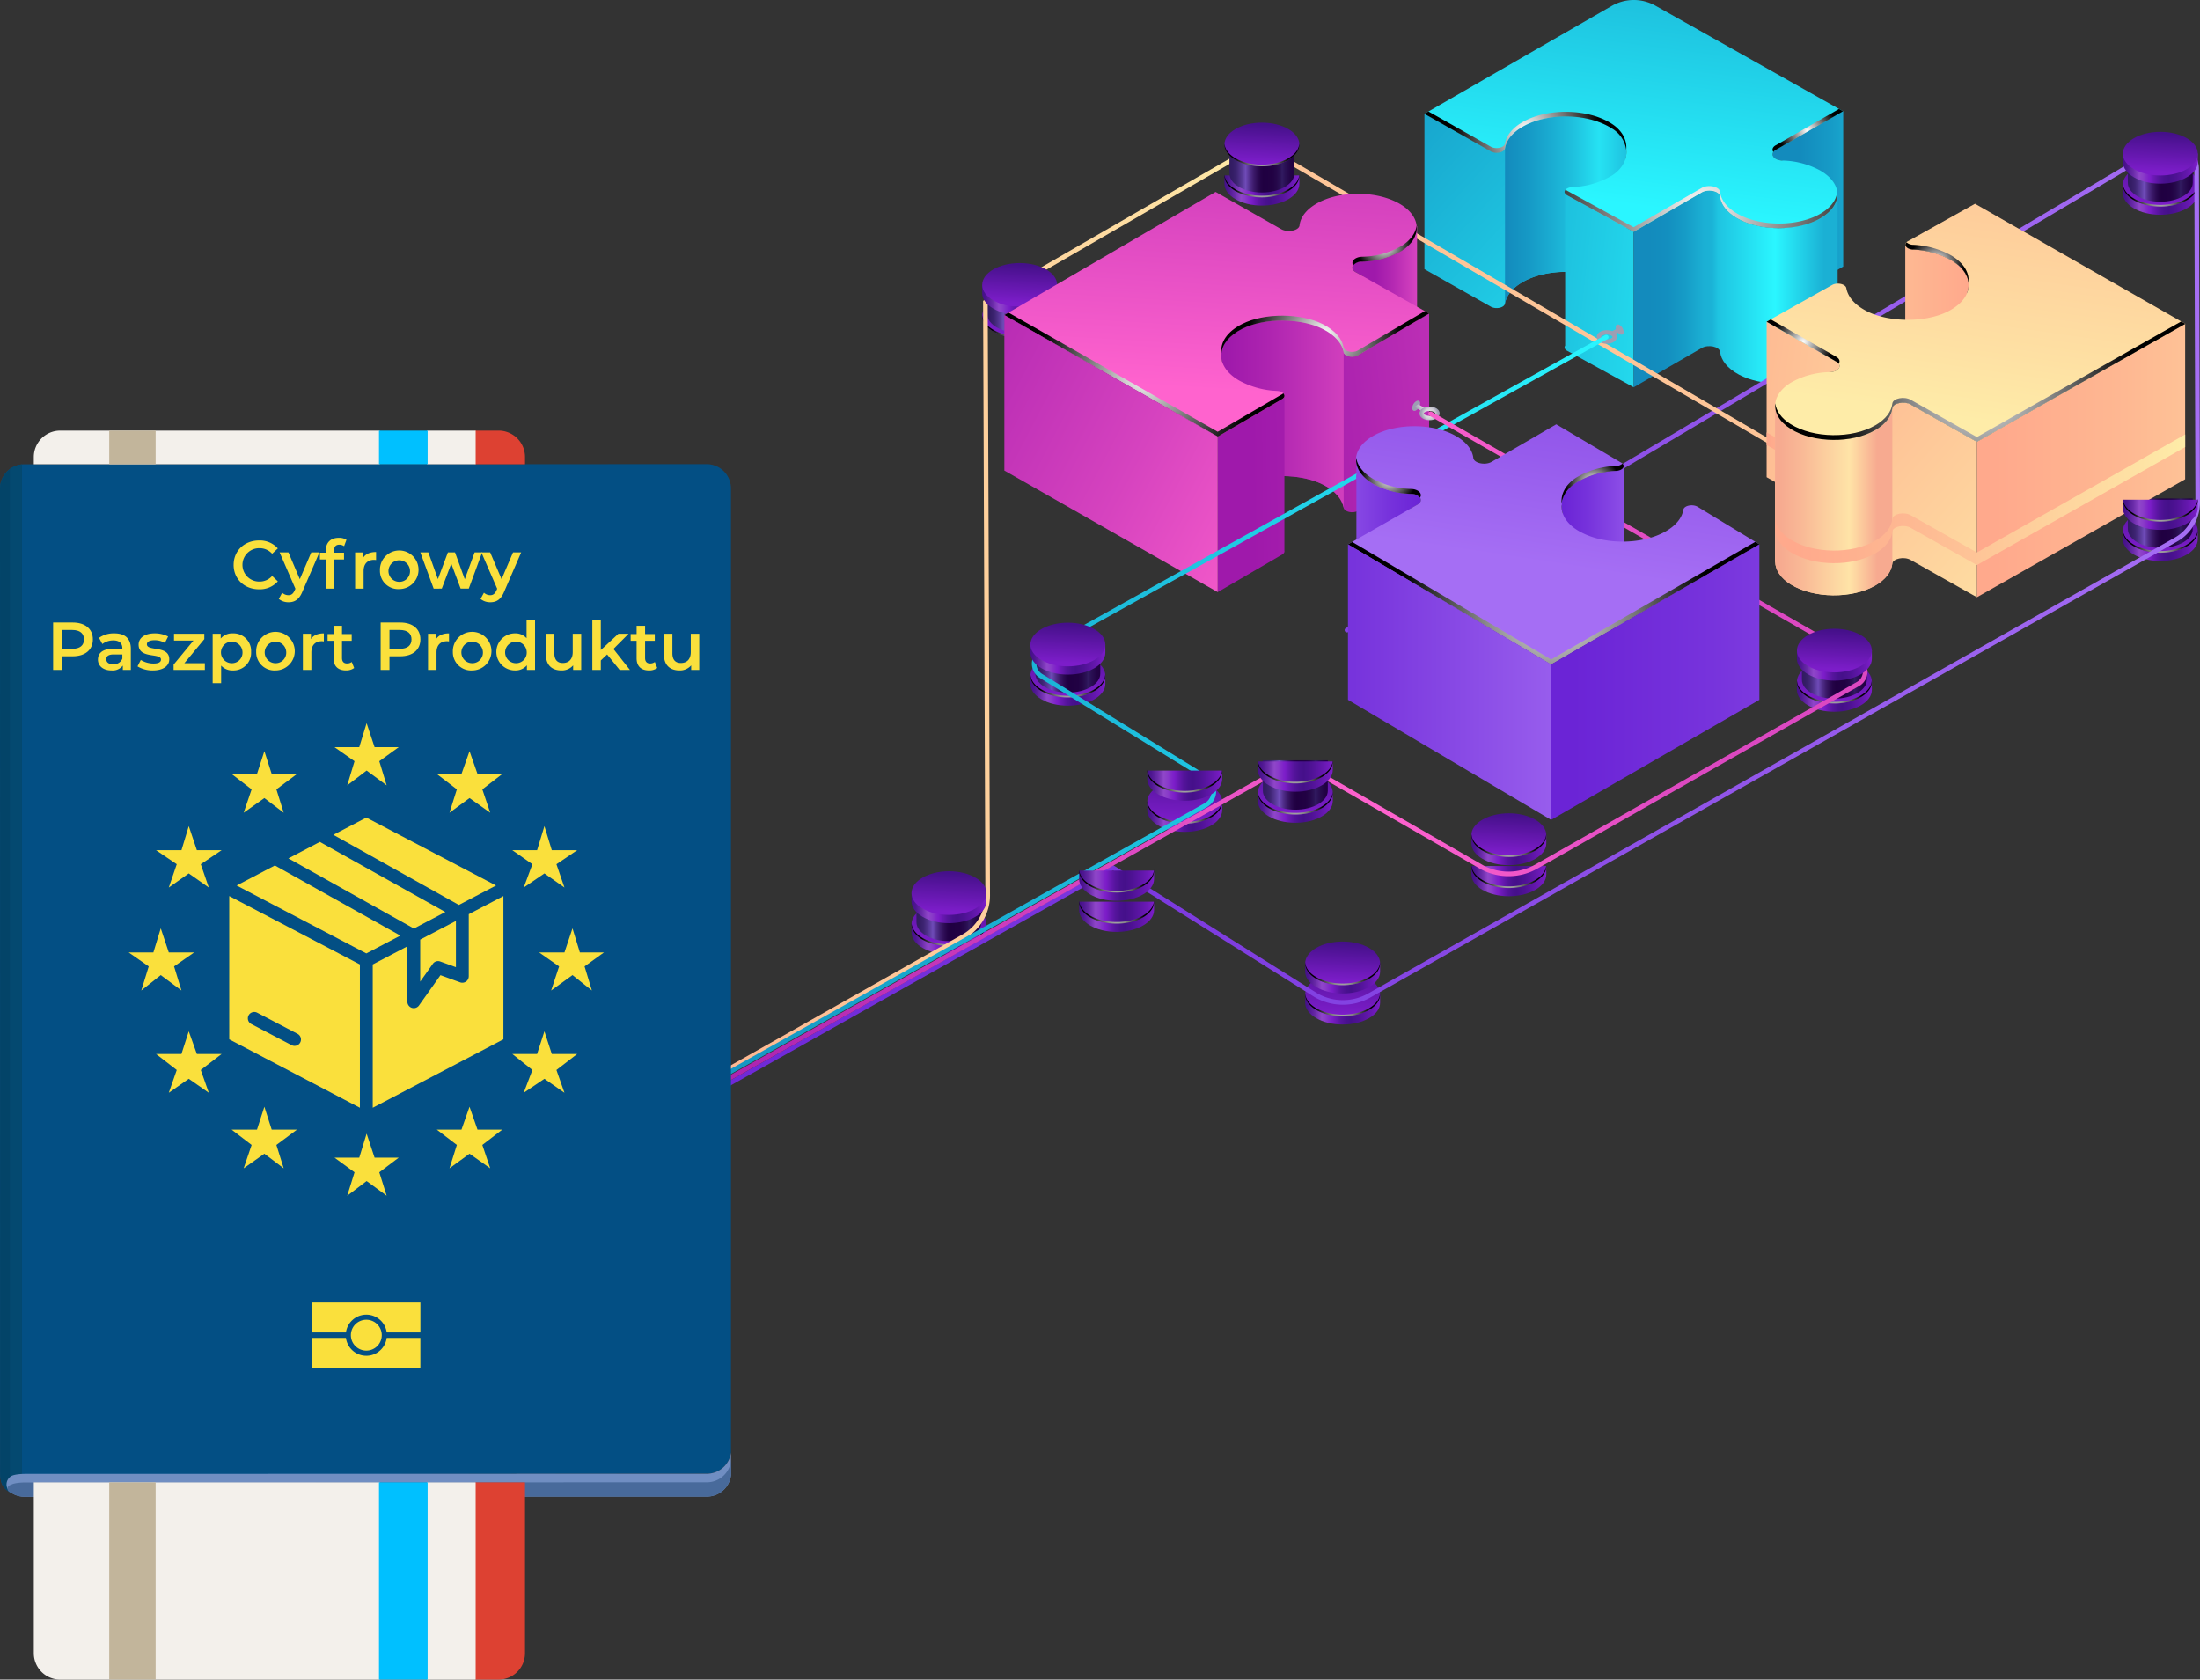 <svg xmlns="http://www.w3.org/2000/svg" xmlns:xlink="http://www.w3.org/1999/xlink" width="705.592" height="538.663" viewBox="0 0 705.592 538.663"><rect x="0" y="0" width="705.592" height="538.663" fill="#333333" stroke="none"/><defs><style>.a{fill:none;}.b{fill:url(#a);}.c{fill:url(#b);}.d{fill:url(#c);}.e{fill:url(#d);}.f{fill:url(#g);}.g{fill:url(#h);}.h{fill:url(#m);}.i{fill:url(#n);}.j{fill:url(#o);}.k{fill:url(#p);}.l{fill:url(#q);}.m{fill:url(#r);}.n{fill:url(#s);}.o{fill:url(#t);}.p{fill:url(#u);}.q{fill:url(#w);}.r{fill:url(#x);}.s{fill:url(#y);}.t{fill:url(#aa);}.u{fill:url(#ab);}.v{fill:url(#ad);}.w{fill:url(#af);}.x{fill:url(#ag);}.y{fill:url(#ak);}.z{fill:url(#an);}.aa{fill:url(#ao);}.ab{fill:url(#ap);}.ac{fill:url(#aq);}.ad{fill:url(#ar);}.ae{fill:url(#at);}.af{fill:url(#av);}.ag{fill:url(#aw);}.ah{fill:url(#ax);}.ai{fill:url(#ay);}.aj{fill:url(#az);}.ak{fill:url(#ba);}.al{fill:url(#bb);}.am{fill:url(#bc);}.an{fill:url(#bd);}.ao{fill:url(#be);}.ap{fill:url(#bf);}.aq{fill:url(#bg);}.ar{fill:url(#bh);}.as{fill:#eb4680;}.at{fill:url(#bi);}.au{fill:url(#bj);}.av{fill:url(#bk);}.aw{fill:url(#bl);}.ax{fill:url(#bm);}.ay{fill:url(#bn);}.az{fill:url(#bo);}.ba{fill:url(#bp);}.bb{fill:url(#bq);}.bc{fill:url(#br);}.bd{fill:url(#bs);}.be{fill:url(#bu);}.bf{fill:url(#bv);}.bg{fill:url(#bw);}.bh{fill:url(#ca);}.bi{fill:url(#cb);}.bj{fill:url(#cd);}.bk{fill:url(#ci);}.bl{fill:url(#cl);}.bm{fill:url(#cs);}.bn{fill:url(#cw);}.bo{fill:url(#cz);}.bp{fill:url(#da);}.bq{fill:url(#du);}.br{fill:url(#dv);}.bs{fill:url(#dw);}.bt{fill:url(#dx);}.bu{fill:url(#dy);}.bv{fill:url(#dz);}.bw{fill:url(#ea);}.bx{fill:url(#eb);}.by{clip-path:url(#ec);}.bz{fill:#034f84;}.ca{fill:#034468;}.cb{fill:#044970;}.cc{fill:#708ec2;}.cd{fill:#486a9b;}.ce,.cj{fill:#fae03c;}.cf{fill:#f3f0eb;}.cg{fill:#c2b59b;}.ch{fill:#dd4132;}.ci{fill:#00c0ff;}.cj{fill-rule:evenodd;}</style><linearGradient id="a" y1="0.499" x2="1" y2="0.499" gradientUnits="objectBoundingBox"><stop offset="0.01" stop-color="#45108a"/><stop offset="0.06" stop-color="#4f1792"/><stop offset="0.14" stop-color="#6a2ba9"/><stop offset="0.22" stop-color="#8f46c9"/><stop offset="0.27" stop-color="#8a3cc9"/><stop offset="0.34" stop-color="#7e22c9"/><stop offset="0.36" stop-color="#7c1dc9"/><stop offset="0.41" stop-color="#6b19b5"/><stop offset="0.48" stop-color="#56149d"/><stop offset="0.55" stop-color="#49118f"/><stop offset="0.61" stop-color="#45108a"/><stop offset="0.71" stop-color="#4e1294"/><stop offset="0.88" stop-color="#6718b1"/><stop offset="1" stop-color="#7c1dc9"/></linearGradient><linearGradient id="b" x1="0.582" y1="-0.644" x2="0.467" y2="0.952" gradientUnits="objectBoundingBox"><stop offset="0.1" stop-color="#45108a"/><stop offset="1" stop-color="#7c1dc9"/></linearGradient><radialGradient id="c" cx="0.5" cy="0.5" r="1.221" gradientTransform="translate(0.349) scale(0.302 1)" gradientUnits="objectBoundingBox"><stop offset="0" stop-color="#fff"/><stop offset="1"/></radialGradient><linearGradient id="d" x1="0.001" y1="0.5" x2="1" y2="0.5" gradientUnits="objectBoundingBox"><stop offset="0" stop-color="#311b61"/><stop offset="0.05" stop-color="#341d65"/><stop offset="0.11" stop-color="#3d2472"/><stop offset="0.16" stop-color="#4d3088"/><stop offset="0.22" stop-color="#6241a6"/><stop offset="0.25" stop-color="#6f4bb8"/><stop offset="0.31" stop-color="#53308e"/><stop offset="0.37" stop-color="#3d1b6c"/><stop offset="0.43" stop-color="#2d0c54"/><stop offset="0.48" stop-color="#230346"/><stop offset="0.52" stop-color="#200041"/><stop offset="0.66" stop-color="#210143"/><stop offset="0.73" stop-color="#25084a"/><stop offset="0.79" stop-color="#2c1357"/><stop offset="0.81" stop-color="#311b61"/><stop offset="0.86" stop-color="#2a1054"/><stop offset="0.94" stop-color="#220446"/><stop offset="1" stop-color="#200041"/></linearGradient><radialGradient id="g" cx="0.5" cy="0.5" r="1.221" xlink:href="#c"/><linearGradient id="h" x1="0.001" y1="0.5" x2="1" y2="0.5" xlink:href="#d"/><linearGradient id="m" x1="0.34" y1="0.5" x2="2.393" y2="0.5" gradientUnits="objectBoundingBox"><stop offset="0.04" stop-color="#138bbd"/><stop offset="0.23" stop-color="#169ac6"/><stop offset="0.59" stop-color="#1ec2df"/><stop offset="1" stop-color="#2af6ff"/></linearGradient><linearGradient id="n" x1="-0.741" y1="-0.64" x2="1.421" y2="1.291" xlink:href="#m"/><linearGradient id="o" x1="-0.022" y1="0.5" x2="1.282" y2="0.5" gradientUnits="objectBoundingBox"><stop offset="0.02" stop-color="#138bbd"/><stop offset="0.17" stop-color="#169ac6"/><stop offset="0.33" stop-color="#1bb0d4"/><stop offset="0.43" stop-color="#1ebfdd"/><stop offset="0.6" stop-color="#26e2f3"/><stop offset="0.87" stop-color="#1bb0d4"/></linearGradient><linearGradient id="p" x1="-3.747" y1="-0.804" x2="2.568" y2="1.134" xlink:href="#m"/><linearGradient id="q" x1="0.064" y1="0.5" x2="1.064" y2="0.5" gradientUnits="objectBoundingBox"><stop offset="0.01" stop-color="#138bbd"/><stop offset="0.1" stop-color="#138fbf"/><stop offset="0.19" stop-color="#169cc7"/><stop offset="0.28" stop-color="#1bb0d4"/><stop offset="0.32" stop-color="#1bb3d6"/><stop offset="0.34" stop-color="#1dbedd"/><stop offset="0.35" stop-color="#1fc4e1"/><stop offset="0.63" stop-color="#2af6ff"/><stop offset="0.87" stop-color="#1bb0d4"/></linearGradient><linearGradient id="r" x1="0.93" y1="-1.141" x2="0.445" y2="0.874" xlink:href="#m"/><radialGradient id="s" cx="0.5" cy="0.499" r="1.765" gradientTransform="translate(0.398) scale(0.204 1)" xlink:href="#c"/><radialGradient id="t" cx="0.5" cy="0.5" r="4.027" gradientTransform="translate(0.416) scale(0.167 1)" xlink:href="#c"/><radialGradient id="u" cx="0.5" cy="0.499" r="0.678" gradientTransform="translate(0.195) scale(0.611 1)" xlink:href="#c"/><linearGradient id="w" x1="0.582" y1="-0.644" x2="0.467" y2="0.953" xlink:href="#b"/><radialGradient id="x" cx="0.5" cy="0.498" r="1.221" xlink:href="#c"/><linearGradient id="y" y1="0.5" x2="1" y2="0.5" gradientUnits="objectBoundingBox"><stop offset="0.04" stop-color="#6b24d6"/><stop offset="0.29" stop-color="#7733dc"/><stop offset="0.79" stop-color="#965bec"/><stop offset="1" stop-color="#a56ef4"/></linearGradient><linearGradient id="aa" x1="0" y1="0.501" x2="1" y2="0.501" xlink:href="#a"/><linearGradient id="ab" x1="0.547" y1="-0.061" x2="0.465" y2="0.916" xlink:href="#b"/><linearGradient id="ad" x1="-56.6" y1="0.5" x2="57.6" y2="0.5" gradientUnits="objectBoundingBox"><stop offset="0.04" stop-color="#ffa98c"/><stop offset="0.32" stop-color="#feb892"/><stop offset="0.86" stop-color="#fee0a3"/><stop offset="1" stop-color="#feeca8"/></linearGradient><linearGradient id="af" x1="0.583" y1="-0.644" x2="0.468" y2="0.953" xlink:href="#b"/><radialGradient id="ag" cx="0.5" cy="0.498" r="1.221" xlink:href="#c"/><radialGradient id="ak" cx="0.5" cy="0.5" r="1.221" xlink:href="#c"/><linearGradient id="an" x1="0.582" y1="-0.645" x2="0.468" y2="0.952" xlink:href="#b"/><radialGradient id="ao" cx="0.5" cy="0.5" r="1.221" xlink:href="#c"/><linearGradient id="ap" x1="0" y1="0.5" x2="1" y2="0.5" xlink:href="#d"/><radialGradient id="aq" cx="1.931" cy="-0.207" r="1.139" gradientTransform="translate(-0.138) scale(1.277 1)" gradientUnits="objectBoundingBox"><stop offset="0" stop-color="#eeebf2"/><stop offset="0.58" stop-color="#d4d1d8"/><stop offset="0.94" stop-color="#a5a5b8"/><stop offset="1" stop-color="#9d9eb3"/></radialGradient><linearGradient id="ar" x1="0" y1="0.5" x2="1" y2="0.5" xlink:href="#ad"/><linearGradient id="at" x1="0.547" y1="-0.061" x2="0.465" y2="0.916" xlink:href="#b"/><radialGradient id="av" cx="-0.648" cy="-0.296" r="1.895" gradientTransform="matrix(-0.714, 0, 0, 1, 3649.537, 0)" xlink:href="#aq"/><radialGradient id="aw" cx="0.5" cy="0.5" r="0.632" gradientTransform="matrix(-0.673, 0, 0, 1, 1838.952, 0)" xlink:href="#aq"/><linearGradient id="ax" x1="0.337" y1="0.5" x2="1.337" y2="0.5" gradientUnits="objectBoundingBox"><stop offset="0.04" stop-color="#9f19ab"/><stop offset="0.24" stop-color="#ae24b0"/><stop offset="0.65" stop-color="#d643bf"/><stop offset="1" stop-color="#ff63ce"/></linearGradient><linearGradient id="ay" x1="0.006" y1="0.561" x2="2.695" y2="0.297" xlink:href="#ax"/><linearGradient id="az" x1="0" y1="0.5" x2="1.683" y2="0.5" xlink:href="#ax"/><linearGradient id="ba" x1="0.173" y1="0.51" x2="8.541" y2="0.243" xlink:href="#ax"/><linearGradient id="bb" x1="0.699" y1="-1.403" x2="0.468" y2="0.81" xlink:href="#ax"/><radialGradient id="bc" cx="0.499" cy="0.5" r="0.673" gradientTransform="translate(0.191) scale(0.617 1)" xlink:href="#c"/><radialGradient id="bd" cx="0.5" cy="0.5" r="1.648" gradientTransform="translate(0.39) scale(0.22 1)" xlink:href="#c"/><radialGradient id="be" cx="0.5" cy="0.5" r="0.874" gradientTransform="translate(0.279) scale(0.443 1)" xlink:href="#c"/><linearGradient id="bf" x1="-0.821" y1="-0.397" x2="1.348" y2="1.076" xlink:href="#ax"/><linearGradient id="bg" x1="0" y1="0.5" x2="1" y2="0.5" xlink:href="#m"/><linearGradient id="bh" x1="-2.168" y1="-0.343" x2="3.456" y2="1.486" xlink:href="#ad"/><linearGradient id="bi" x1="-0.001" y1="0.5" x2="0.999" y2="0.5" xlink:href="#ad"/><linearGradient id="bj" x1="1.058" y1="0.5" x2="-2.112" y2="0.5" xlink:href="#ad"/><linearGradient id="bk" x1="0" y1="0.5" x2="2.224" y2="0.5" xlink:href="#ad"/><linearGradient id="bl" x1="-0.62" y1="-0.442" x2="1.413" y2="1.331" xlink:href="#ad"/><linearGradient id="bm" y1="0.5" x2="1" y2="0.5" gradientUnits="objectBoundingBox"><stop offset="0.04" stop-color="#f7aa90"/><stop offset="0.23" stop-color="#f9b996"/><stop offset="0.61" stop-color="#fee1a6"/><stop offset="0.63" stop-color="#ffe4a7"/><stop offset="0.87" stop-color="#f7aa90"/></linearGradient><linearGradient id="bn" x1="0" y1="0.5" x2="1" y2="0.5" xlink:href="#ad"/><linearGradient id="bo" x1="0.925" y1="-1.191" x2="0.404" y2="0.882" xlink:href="#ad"/><radialGradient id="bp" cx="0.5" cy="0.499" r="0.66" gradientTransform="translate(0.183) scale(0.634 1)" xlink:href="#c"/><radialGradient id="bq" cx="0.5" cy="0.5" r="1.256" gradientTransform="translate(0.353) scale(0.293 1)" xlink:href="#c"/><radialGradient id="br" cx="0.5" cy="0.499" r="0.681" gradientTransform="translate(0.196) scale(0.607 1)" xlink:href="#c"/><radialGradient id="bs" cx="-0.931" cy="-0.201" r="1.133" gradientTransform="matrix(-1.283, 0, 0, 1, 6387.039, 0)" xlink:href="#aq"/><linearGradient id="bu" x1="0.582" y1="-0.644" x2="0.468" y2="0.952" xlink:href="#b"/><radialGradient id="bv" cx="0.5" cy="0.5" r="1.221" xlink:href="#c"/><linearGradient id="bw" x1="0" y1="0.5" x2="1" y2="0.5" xlink:href="#d"/><radialGradient id="ca" cx="1.645" cy="-0.294" r="1.883" gradientTransform="translate(0.143) scale(0.715 1)" xlink:href="#aq"/><radialGradient id="cb" cx="0.5" cy="0.503" r="0.632" gradientTransform="translate(0.164) scale(0.673 1)" xlink:href="#aq"/><linearGradient id="cd" y1="0.5" x2="1" y2="0.5" gradientUnits="objectBoundingBox"><stop offset="0.04" stop-color="#9f19ab"/><stop offset="0.16" stop-color="#ae24b0"/><stop offset="0.41" stop-color="#d643bf"/><stop offset="0.63" stop-color="#ff63ce"/><stop offset="0.87" stop-color="#dc48c1"/></linearGradient><linearGradient id="ci" x1="0.547" y1="-0.06" x2="0.465" y2="0.916" xlink:href="#b"/><linearGradient id="cl" x1="0.583" y1="-0.644" x2="0.468" y2="0.952" xlink:href="#b"/><linearGradient id="cs" x1="0.547" y1="-0.06" x2="0.465" y2="0.916" xlink:href="#b"/><radialGradient id="cw" cx="0.5" cy="0.498" r="1.221" xlink:href="#c"/><linearGradient id="cz" x1="0.547" y1="-0.061" x2="0.465" y2="0.915" xlink:href="#b"/><radialGradient id="da" cx="0.5" cy="0.5" r="1.221" xlink:href="#c"/><linearGradient id="du" x1="0.987" y1="0.5" x2="-0.763" y2="0.5" xlink:href="#y"/><linearGradient id="dv" x1="0" y1="0.5" x2="1.587" y2="0.5" xlink:href="#y"/><linearGradient id="dw" x1="0.967" y1="-1.444" x2="0.443" y2="0.574" xlink:href="#y"/><radialGradient id="dx" cx="0.5" cy="0.499" r="0.673" gradientTransform="translate(0.191) scale(0.617 1)" xlink:href="#c"/><radialGradient id="dy" cx="0.5" cy="0.5" r="0.655" gradientTransform="translate(0.179) scale(0.642 1)" xlink:href="#c"/><radialGradient id="dz" cx="0.5" cy="0.5" r="1.239" gradientTransform="translate(0.351) scale(0.298 1)" xlink:href="#c"/><linearGradient id="ea" x1="0" y1="0.5" x2="2.651" y2="0.5" xlink:href="#y"/><linearGradient id="eb" x1="-0.516" y1="0.5" x2="1.354" y2="0.5" xlink:href="#y"/><clipPath id="ec"><rect class="a" width="234.44" height="400.559"/></clipPath></defs><g transform="translate(-245.902 -4347.347)"><g transform="translate(404.605 4347.339)"><g transform="translate(0.003 0.007)"><g transform="translate(133.638 285.992)"><g transform="translate(0 3.397)"><path class="b" d="M114.908,201.53H90.88v2.588h0v.1c0,3.868,5.382,7,12.014,7s12.014-3.132,12.014-7v-.1h0Z" transform="translate(-90.88 -194.574)"/><path class="c" d="M114.908,203.8c0,3.867-5.382,7-12.014,7s-12.014-3.132-12.014-7,5.382-7,12.014-7S114.908,199.932,114.908,203.8Z" transform="translate(-90.88 -196.8)"/><path class="d" d="M102.894,208.115c-6.485,0-11.75-3-11.985-6.735,0,.088-.029.176-.029.265,0,3.867,5.382,7,12.014,7s12.014-3.132,12.014-7a1.621,1.621,0,0,0-.029-.265C114.644,205.115,109.365,208.115,102.894,208.115Z" transform="translate(-90.88 -194.645)"/></g><path class="e" d="M112.783,194.49H91.96v9.691h0v.088c0,3.353,4.662,6.059,10.411,6.059s10.411-2.72,10.411-6.059v-.088h0V194.49Z" transform="translate(-90.372 -194.49)"/></g><g transform="translate(522.152 163.262)"><path class="b" d="M379.108,115.76H355.08v2.588h0v.1c0,3.867,5.382,7,12.014,7s12.014-3.132,12.014-7v-.1h0V115.76Z" transform="translate(-355.08 -108.804)"/><path class="c" d="M379.108,118.03c0,3.867-5.382,7-12.014,7s-12.014-3.132-12.014-7,5.382-7,12.014-7S379.108,114.162,379.108,118.03Z" transform="translate(-355.08 -111.03)"/><path class="f" d="M367.094,122.345c-6.485,0-11.75-3-11.985-6.735,0,.088-.029.176-.029.265,0,3.867,5.382,7,12.014,7s12.014-3.132,12.014-7a1.627,1.627,0,0,0-.029-.265c-.235,3.735-5.514,6.735-11.985,6.735Z" transform="translate(-355.08 -108.875)"/></g><path class="g" d="M376.983,108.72H356.16v9.691h0v.088c0,3.353,4.662,6.059,10.411,6.059s10.411-2.72,10.411-6.059v-.088h0V108.72Z" transform="translate(167.58 51.145)"/><g transform="translate(259.898 308.536)"><g transform="translate(0 3.397)"><path class="b" d="M200.768,216.86H176.74v2.588h0v.1c0,3.867,5.382,7,12.014,7s12.014-3.132,12.014-7v-.1h0Z" transform="translate(-176.74 -209.904)"/><path class="c" d="M200.768,219.13c0,3.868-5.382,7-12.014,7s-12.014-3.132-12.014-7,5.382-7,12.014-7S200.768,215.262,200.768,219.13Z" transform="translate(-176.74 -212.13)"/><path class="d" d="M188.754,223.445c-6.485,0-11.75-3-11.985-6.735,0,.088-.029.176-.029.265,0,3.867,5.382,7,12.014,7s12.014-3.132,12.014-7a1.62,1.62,0,0,0-.029-.265C200.5,220.445,195.225,223.445,188.754,223.445Z" transform="translate(-176.74 -209.975)"/></g><path class="g" d="M198.643,209.82H177.82v9.691h0v.088c0,3.353,4.662,6.059,10.411,6.059s10.411-2.72,10.411-6.059v-.088h0Z" transform="translate(-176.232 -209.82)"/></g><g transform="translate(298.146)"><path class="h" d="M301.276,24.275l-21.587,12.4c-2.059,1.191-.794,3.294,2.118,3.412h.162l-2.294,1.323c-2.059,1.191-.794,3.294,2.118,3.412.515.015,1.029,39.543,1.544,39.587l17.94-10.279h.073V24.26h-.088Z" transform="translate(-167.032 11.404)"/><path class="i" d="M262.821,79.352a10.336,10.336,0,0,1,4.132,4.809c.676-1.691.721-42.969.162-44.689,1.147-3.515-.294-7.4-4.294-9.985-7.617-4.926-20.69-5.1-28.617-.529-3.338,1.926-5.22,4.382-5.632,6.911-.221,1.309-2.926,1.9-4.544.971L202.75,24.81V74.661L224.029,86.69c1.618.941,4.338.353,4.544-.971.412-2.529,2.279-4.985,5.632-6.911,7.926-4.573,20.984-4.4,28.617.529Z" transform="translate(-202.75 11.663)"/><path class="j" d="M220.32,85.474c.412-2.529,2.279-4.985,5.632-6.911,7.926-4.573,20.984-4.4,28.617.529A10.336,10.336,0,0,1,258.7,83.9c.676-1.691.721-42.969.162-44.689,1.147-3.515-.294-7.4-4.294-9.985-7.617-4.926-20.69-5.1-28.617-.529-3.338,1.926-5.22,4.382-5.632,6.911V85.459Z" transform="translate(-194.483 11.938)"/><path class="k" d="M255.483,54.5,234.1,42.779a1.871,1.871,0,0,1-.6-.559V91c-.353.529-.221,1.162.6,1.632l21.382,11.72Z" transform="translate(-188.368 19.855)"/><path class="l" d="M248.39,104.639l21.837-12.6c2.059-1.191,5.662-.441,5.867,1.25.309,2.676,2.323,5.294,6.029,7.279,7.132,3.823,18.5,3.853,25.6.059,3.838-2.044,5.809-4.794,5.985-7.559h.088V43.215h-.088c-.176,2.779-2.162,5.514-5.985,7.559-7.1,3.794-18.455,3.779-25.6-.059-3.706-1.985-5.72-4.6-6.029-7.279-.191-1.691-3.794-2.441-5.867-1.25l-21.837,12.6v49.851Z" transform="translate(-181.275 19.565)"/><path class="m" d="M234.219,40.642c7.926-4.573,20.984-4.4,28.617.529,6.161,3.97,6.294,11.058.147,15.073A26.449,26.449,0,0,1,250.2,60.009c-2.294.132-3.338,1.691-1.706,2.632l21.382,11.72,21.837-12.6c2.059-1.191,5.662-.441,5.867,1.25.309,2.676,2.323,5.294,6.029,7.279,7.132,3.823,18.5,3.853,25.6.059,7.867-4.206,8-11.308.441-15.676a26.535,26.535,0,0,0-12.1-3.176c-2.912-.118-4.191-2.221-2.118-3.412l21.6-12.4L276.953,1.893a14.152,14.152,0,0,0-14.117,0L202.75,36.5l21.279,12.029c1.618.941,4.338.353,4.544-.971.412-2.529,2.294-4.985,5.632-6.911Z" transform="translate(-202.75 -0.007)"/><g transform="translate(0 34.943)"><path class="n" d="M262.821,29.732a9.455,9.455,0,0,1,4.647,6.926c.324-3.059-1.235-6.206-4.647-8.4-7.617-4.926-20.69-5.1-28.617-.529-3.338,1.926-5.22,4.382-5.632,6.911-.221,1.309-2.926,1.9-4.544.971L204.044,24.32l-1.294.75L224.029,37.1c1.618.941,4.338.353,4.544-.971.412-2.529,2.279-4.985,5.632-6.911,7.926-4.573,20.984-4.4,28.617.529Z" transform="translate(-202.75 -23.511)"/><path class="o" d="M314.808,49.764c-7.1,3.794-18.455,3.779-25.6-.059-3.706-1.985-5.72-4.6-6.029-7.279-.191-1.691-3.794-2.441-5.867-1.25l-21.837,12.6L234.09,42.058a2.174,2.174,0,0,1-.441-.338c-.529.559-.485,1.279.441,1.809l21.382,11.72,21.837-12.6c2.059-1.191,5.662-.441,5.867,1.25.309,2.676,2.323,5.294,6.029,7.279,7.132,3.823,18.5,3.853,25.6.059,4.367-2.338,6.353-5.573,5.941-8.735C320.469,45.176,318.5,47.793,314.808,49.764Z" transform="translate(-188.371 -15.853)"/><path class="p" d="M279.683,35.417c-1.059.6-1.235,1.456-.765,2.162a2.191,2.191,0,0,1,.765-.676l21.6-12.4-1.294-.735L279.683,35.431Z" transform="translate(-167.026 -23.77)"/></g></g><g transform="translate(522.152 52.237)"><path class="b" d="M379.108,40.26H355.08v2.588h0v.1c0,3.867,5.382,7,12.014,7s12.014-3.132,12.014-7v-.1h0V40.26Z" transform="translate(-355.08 -33.304)"/><ellipse class="q" cx="12.014" cy="7" rx="12.014" ry="7"/><path class="r" d="M367.094,46.855c-6.485,0-11.75-3-11.985-6.735,0,.088-.029.176-.029.265,0,3.867,5.382,7,12.014,7s12.014-3.132,12.014-7a1.627,1.627,0,0,0-.029-.265c-.235,3.735-5.514,6.735-11.985,6.735Z" transform="translate(-355.08 -33.37)"/></g><path class="s" d="M10.234,408.544a.73.73,0,0,1-.353-1.368l2.382-1.368a51.735,51.735,0,0,0,24.278-31.2l1.721-6.191A53.816,53.816,0,0,1,63.584,336.12L193.859,262.9l.368.235,65.042,40.837a16.477,16.477,0,0,0,16.279.118L534.375,157.819a12.911,12.911,0,0,0,6.573-11.279L540.6,39.588a7.118,7.118,0,0,0-10.735-6.1L269.209,188.126a.729.729,0,1,1-.75-1.25L529.11,32.206a8.583,8.583,0,0,1,12.955,7.367l.353,106.952A14.406,14.406,0,0,1,535.1,159.1L276.267,305.372a17.966,17.966,0,0,1-17.764-.132l-64.7-40.616L64.29,337.4A52.379,52.379,0,0,0,39.659,368.81L37.938,375a53.109,53.109,0,0,1-24.955,32.087L10.6,408.456a.813.813,0,0,1-.368.1Z" transform="translate(4.468 14.575)"/><path class="g" d="M376.983,33.23H356.16v9.691h0v.088c0,3.353,4.662,6.059,10.411,6.059s10.411-2.72,10.411-6.059v-.088h0V33.23Z" transform="translate(167.58 15.625)"/><g transform="translate(522.152 42.281)"><path class="t" d="M379.108,33.48H355.08v2.588h0v.1c0,3.867,5.382,7,12.014,7s12.014-3.132,12.014-7v-.1h0V33.48Z" transform="translate(-355.08 -26.539)"/><path class="u" d="M379.108,35.76c0,3.867-5.382,7-12.014,7s-12.014-3.132-12.014-7,5.382-7,12.014-7,12.014,3.132,12.014,7Z" transform="translate(-355.08 -28.76)"/><path class="f" d="M367.094,40.075c-6.485,0-11.75-3-11.985-6.735,0,.088-.029.176-.029.265,0,3.867,5.382,7,12.014,7s12.014-3.132,12.014-7a1.627,1.627,0,0,0-.029-.265c-.235,3.735-5.514,6.735-11.985,6.735Z" transform="translate(-355.08 -26.605)"/></g><rect class="v" width="1.471" height="193.551" transform="matrix(0.504, -0.864, 0.864, 0.504, 241.602, 44.972)"/><g transform="translate(209.253 246.759)"><g transform="translate(0 3.382)"><path class="b" d="M166.328,174.84H142.3v2.588h0v.1c0,3.867,5.382,7,12.014,7s12.014-3.132,12.014-7v-.1h0Z" transform="translate(-142.3 -167.884)"/><ellipse class="w" cx="12.014" cy="7" rx="12.014" ry="7"/><path class="x" d="M154.314,181.435c-6.485,0-11.75-3-11.985-6.735,0,.088-.029.176-.029.265,0,3.867,5.382,7,12.014,7s12.014-3.132,12.014-7a1.62,1.62,0,0,0-.029-.265C166.064,178.435,160.785,181.435,154.314,181.435Z" transform="translate(-142.3 -167.95)"/></g><path class="g" d="M164.213,167.81H143.39V177.5h0v.088c0,3.353,4.662,6.059,10.411,6.059s10.411-2.72,10.411-6.059V177.5h0Z" transform="translate(-141.787 -167.81)"/></g><g transform="translate(171.769 206.275)"><g transform="translate(0 3.397)"><path class="b" d="M140.838,147.32H116.81v2.588h0v.1c0,3.867,5.382,7,12.014,7s12.014-3.132,12.014-7v-.1h0Z" transform="translate(-116.81 -140.364)"/><ellipse class="c" cx="12.014" cy="7" rx="12.014" ry="7"/><path class="y" d="M128.824,153.905c-6.485,0-11.75-3-11.985-6.735,0,.088-.029.176-.029.265,0,3.868,5.382,7,12.014,7s12.014-3.132,12.014-7a1.618,1.618,0,0,0-.029-.265C140.574,150.905,135.295,153.905,128.824,153.905Z" transform="translate(-116.81 -140.435)"/></g><path class="g" d="M138.713,140.28H117.89v9.691h0v.088c0,3.353,4.662,6.059,10.411,6.059s10.411-2.72,10.411-6.059v-.088h0Z" transform="translate(-116.302 -140.28)"/></g><g transform="translate(156.313 90.941)"><g transform="translate(0 3.397)"><path class="t" d="M130.328,68.88H106.3v2.588h0v.1c0,3.867,5.382,7,12.014,7s12.014-3.132,12.014-7v-.1h0Z" transform="translate(-106.3 -61.939)"/><ellipse class="z" cx="12.014" cy="7" rx="12.014" ry="7"/><path class="aa" d="M118.314,75.475c-6.485,0-11.75-3-11.985-6.735,0,.088-.029.176-.029.265,0,3.867,5.382,7,12.014,7s12.014-3.132,12.014-7a1.62,1.62,0,0,0-.029-.265C130.064,72.475,124.785,75.475,118.314,75.475Z" transform="translate(-106.3 -62.005)"/></g><path class="ab" d="M128.213,61.85H107.39v9.691h0v.088c0,3.353,4.662,6.059,10.411,6.059s10.411-2.72,10.411-6.059v-.088h0V61.85Z" transform="translate(-105.787 -61.85)"/></g><path class="ac" d="M247.019,73.147c0,.809-.574,1.132-1.279.721a2.825,2.825,0,0,1-1.279-2.191c0-.794.574-1.132,1.279-.721a2.828,2.828,0,0,1,1.279,2.206Z" transform="translate(115.022 33.293)"/><path class="ad" d="M.734,414.346a.733.733,0,0,1-.647-.4.725.725,0,0,1,.309-.985l7.367-3.823a57.119,57.119,0,0,0,27.852-32.425l4.132-12.132A58.785,58.785,0,0,1,66.511,332.3l83.526-47.175a14.4,14.4,0,0,0,7.294-12.558L156.6,81.962l88.261-50.939a.731.731,0,0,1,.735,1.265L158.081,82.8l.735,189.757a15.814,15.814,0,0,1-8.044,13.838L67.246,333.569a57.32,57.32,0,0,0-26.087,31.469l-4.132,12.132A58.469,58.469,0,0,1,8.469,410.419L1.1,414.243a.683.683,0,0,1-.338.088Z" transform="translate(-0.003 14.538)"/><g transform="translate(156.313 84.368)"><path class="b" d="M130.328,62.11H106.3V64.7h0v.1c0,3.867,5.382,7,12.014,7s12.014-3.132,12.014-7v-.1h0Z" transform="translate(-106.3 -55.154)"/><path class="ae" d="M130.328,64.38c0,3.867-5.382,7-12.014,7s-12.014-3.132-12.014-7,5.382-7,12.014-7S130.328,60.512,130.328,64.38Z" transform="translate(-106.3 -57.38)"/><path class="aa" d="M118.314,68.7c-6.485,0-11.75-3-11.985-6.735,0,.088-.029.176-.029.265,0,3.867,5.382,7,12.014,7s12.014-3.132,12.014-7a1.62,1.62,0,0,0-.029-.265C130.064,65.7,124.785,68.7,118.314,68.7Z" transform="translate(-106.3 -55.225)"/></g><g transform="translate(353.394 105.161)"><path class="af" d="M244.256,73.9l2.662-1.6-1.235-.779-2.1,1.162Z" transform="translate(-238.786 -71.52)"/><path class="ag" d="M240.32,74.2c0-1.235,1.4-2.176,3.235-2.176s3.235.941,3.235,2.176-1.4,2.176-3.235,2.176S240.32,75.432,240.32,74.2Zm1.4,0c0,.279.691.779,1.838.779s1.838-.5,1.838-.779-.691-.779-1.838-.779S241.717,73.917,241.717,74.2Z" transform="translate(-240.32 -71.285)"/></g><g transform="translate(163.387 61.56)"><path class="ah" d="M191.787,110.45a25.164,25.164,0,0,0,10.97-3.338c3.529-2.191,5.132-5.088,4.882-7.941h.132V49.32l-.118.029c.235,2.838-1.368,5.72-4.882,7.9A26.115,26.115,0,0,1,190.2,60.687c-2.926.1-4.206,2.176-2.132,3.382l2.338,1.353h-.221c-2.926.1,1.6,45.013,1.6,45.013Zm15.852-55.5v0Z" transform="translate(-75.379 -38.365)"/><path class="ai" d="M202.245,81.8c-1.618.941-4.338.324-4.573-1-.485-2.735-2.691-5.4-6.6-7.411-7.073-3.618-18.779-3.676-25.881-.118-5.647,2.823-7.735,7.029-6.309,10.911-.632,1.721-.574,42.984.176,44.689.941-2.147,2.985-4.162,6.147-5.735,7.1-3.559,18.793-3.5,25.881.118,3.926,2,6.117,4.662,6.6,7.411.235,1.323,2.941,1.941,4.573,1L225.1,118.241V68.39L202.259,81.816Z" transform="translate(-88.837 -29.392)"/><path class="aj" d="M197.671,80.081c-.485-2.735-2.691-5.4-6.6-7.411-7.073-3.617-18.779-3.676-25.881-.118-5.647,2.823-7.735,7.029-6.309,10.911-.632,1.721-.574,42.984.176,44.689.941-2.147,2.985-4.162,6.147-5.735,7.1-3.559,18.793-3.5,25.881.118,3.926,2,6.117,4.662,6.6,7.411V80.1Z" transform="translate(-88.837 -28.672)"/><path class="ak" d="M157.66,149.26h0l20.646-12.029c.632-.368.838-.823.75-1.25V86.38a1.32,1.32,0,0,1-.75,1L157.66,99.409h0V149.26Z" transform="translate(-89.207 -20.927)"/><path class="al" d="M179.563,120.337h0l20.646-12.029c1.618-.926.574-2.5-1.706-2.632a27.567,27.567,0,0,1-12.014-3.294c-8.044-4.647-7.735-12.279.956-16.632,7.1-3.559,18.793-3.5,25.881.118,3.926,2,6.117,4.662,6.6,7.411.235,1.323,2.941,1.941,4.573,1L247.34,80.854,223.767,67.575c-2.073-1.206-.794-3.279,2.132-3.382a25.954,25.954,0,0,0,12.573-3.441c6.588-4.1,6.559-10.647-.059-14.779-7.323-4.559-19.646-4.691-27.161-.353-3.353,1.941-5.162,4.426-5.441,6.97-.176,1.691-3.823,2.4-5.9,1.206L178.887,41.87h0L111.11,81.354h0l68.438,38.984Z" transform="translate(-111.11 -41.87)"/><g transform="translate(0.015 10.779)"><path class="am" d="M202.757,55.759A26.115,26.115,0,0,1,190.184,59.2c-2.456.088-3.735,1.559-2.868,2.735a3.642,3.642,0,0,1,2.868-1.176,25.954,25.954,0,0,0,12.573-3.441c3.6-2.235,5.206-5.206,4.867-8.117C207.331,51.582,205.713,53.92,202.757,55.759Z" transform="translate(-75.395 -49.2)"/><path class="an" d="M202.251,80.492c-1.618.941-4.338.324-4.573-1-.485-2.735-2.691-5.4-6.6-7.411-7.088-3.618-18.779-3.676-25.881-.118-4.926,2.456-7.147,5.97-6.706,9.4.309-2.912,2.529-5.75,6.706-7.838,7.1-3.559,18.793-3.5,25.881.118,3.926,2,6.117,4.662,6.6,7.411.235,1.323,2.941,1.941,4.573,1l22.837-13.426-1.353-.765L202.251,80.477Z" transform="translate(-88.858 -40.42)"/><path class="ao" d="M200.2,94.365l-20.646,12.029h0l-67.086-38.2-1.353.779h0l68.438,38.984h0L200.2,95.924c.941-.544.956-1.294.382-1.853A1.635,1.635,0,0,1,200.2,94.365Z" transform="translate(-111.12 -40.265)"/></g><path class="ap" d="M179.554,107.7v49.866L111.13,118.581V68.73Z" transform="translate(-111.101 -29.232)"/></g><path class="aq" d="M12.065,393.421a.721.721,0,0,1-.6-.324.736.736,0,0,1,.191-1.029,49.341,49.341,0,0,0,19.176-26.014l7.279-23.6a50.221,50.221,0,0,1,23.558-29.146l160.626-90.055a4.409,4.409,0,0,0,.147-7.6l-52.969-32.587a5.345,5.345,0,0,1,.191-9.235L350.772,73.139a.734.734,0,0,1,.721,1.279L170.382,175.106a3.87,3.87,0,0,0-2,3.309,3.814,3.814,0,0,0,1.853,3.382L223.2,214.384a5.872,5.872,0,0,1-.191,10.132L62.387,314.571A48.82,48.82,0,0,0,39.52,342.878l-7.279,23.6a50.666,50.666,0,0,1-19.749,26.793.721.721,0,0,1-.412.132Z" transform="translate(5.327 34.36)"/><g transform="translate(407.877 65.354)"><path class="ar" d="M299.747,87.709l-2.338-1.353h.221c2.926-.1,4.206-2.176,2.132-3.382L277.38,70.18h0v49.851l18.646,10.632c.529-.044,1.073-39.557,1.6-39.587,2.926-.1,4.206-2.176,2.132-3.382Z" transform="translate(-277.365 -32.343)"/><g transform="translate(0.015 72.306)"><path class="as" d="M290.995,107.21l.118.074v-.074h-.132Z" transform="translate(-270.981 -87.225)"/><path class="at" d="M299.747,111.149l-2.338-1.353h.221c2.926-.1,4.206-2.176,2.132-2.368L277.38,94.635v4.044h0l22.381,12.794a1.81,1.81,0,0,1,1.015,1.265c.074-.544-.221-1.118-1.015-1.573Z" transform="translate(-277.38 -93.62)"/></g><path class="au" d="M322.149,58.2a27.567,27.567,0,0,0-12.014-3.294c-1.471-.088-2.4-.765-2.47-1.485h-.044v49.851h.044c.059.721.985,1.412,2.47,1.5a27.567,27.567,0,0,1,12.014,3.294,11.854,11.854,0,0,1,5.176,5.264c.75-1.706.809-42.969.176-44.689,1.338-3.647-.441-7.6-5.353-10.441Z" transform="translate(-263.136 -40.229)"/><path class="av" d="M390.031,70.62,323.24,108.457v49.866l66.791-37.837Z" transform="translate(-255.787 -32.136)"/><path class="aw" d="M322.723,88.42c-2.073-1.191-5.706-.485-5.9,1.206-.265,2.544-2.088,5.029-5.441,6.97-7.5,4.338-19.823,4.206-27.161-.353-3.235-2.015-4.9-4.617-4.97-7.235h-.044v49.851h.044c.073,2.6,1.721,5.22,4.97,7.235,7.323,4.559,19.646,4.691,27.161.353,3.353-1.941,5.162-4.426,5.441-6.97.176-1.676,3.823-2.4,5.9-1.206l21.22,11.941V100.36L322.723,88.42Z" transform="translate(-276.504 -24.04)"/><path class="ax" d="M316.836,89.248c-.265,2.544-2.088,5.029-5.441,6.97-7.5,4.338-19.823,4.206-27.161-.353-3.235-2.015-4.9-4.617-4.97-7.235h-.044v49.851h.044c.073,2.6,1.721,5.22,4.97,7.235,7.323,4.559,19.646,4.691,27.161.353,3.353-1.941,5.162-4.426,5.441-6.97Z" transform="translate(-276.5 -23.662)"/><path class="ay" d="M343.953,132.6l-21.22-11.941c-2.073-1.191-5.706-.485-5.9,1.206-.265,2.544-2.088,5.029-5.441,6.97-7.5,4.338-19.823,4.206-27.161-.353-3.235-2.015-4.9-4.617-4.97-7.235h-.044v4.044h.044c.073,2.618,1.735,5.22,4.97,7.235,7.323,4.559,19.646,4.691,27.161.353,3.353-1.941,5.162-4.426,5.441-6.97.176-1.691,3.823-2.4,5.9-1.206l21.22,11.941L410.744,98.8V94.76L343.953,132.6Z" transform="translate(-276.5 -20.778)"/><path class="az" d="M411.673,82.948,344.22,44.45,322.662,56.479c-1.618.926-.574,2.5,1.706,2.632a27.567,27.567,0,0,1,12.014,3.294c8.044,4.647,7.735,12.279-.956,16.632-7.1,3.559-18.793,3.5-25.881-.118-3.926-2-6.117-4.662-6.6-7.411-.235-1.323-2.941-1.941-4.573-1l-21,11.764,22.381,12.794c2.073,1.206.794,3.279-2.132,3.382a25.954,25.954,0,0,0-12.573,3.441c-6.588,4.1-6.559,10.647.059,14.779,7.323,4.559,19.646,4.691,27.161.353,3.353-1.941,5.162-4.426,5.441-6.97.176-1.691,3.823-2.4,5.9-1.206l21.22,11.941,66.85-37.822Z" transform="translate(-277.37 -44.45)"/><g transform="translate(0 12.367)"><path class="ba" d="M310.118,55.169a27.567,27.567,0,0,1,12.014,3.294c3.5,2.015,5.412,4.6,5.75,7.25.324-3.147-1.573-6.353-5.75-8.764a27.567,27.567,0,0,0-12.014-3.294,3.238,3.238,0,0,1-2.1-.794c-.956.926.073,2.206,2.1,2.323Z" transform="translate(-263.12 -52.86)"/><path class="bb" d="M343.94,107.177,322.72,95.237c-2.073-1.191-5.706-.485-5.9,1.206-.265,2.544-2.088,5.029-5.441,6.97-7.5,4.338-19.823,4.206-27.161-.353-3.015-1.882-4.647-4.265-4.926-6.676-.353,2.926,1.279,5.926,4.926,8.206,7.323,4.559,19.646,4.691,27.161.353,3.353-1.941,5.162-4.426,5.441-6.97.176-1.691,3.823-2.4,5.9-1.206l21.22,11.941,66.85-37.822-1.338-.765L343.94,107.192Z" transform="translate(-276.486 -44.739)"/><path class="bc" d="M300.5,83.861c.485-.691.324-1.544-.75-2.176L278.708,69.67l-1.338.75,22.381,12.794a2.241,2.241,0,0,1,.75.662Z" transform="translate(-277.37 -44.95)"/></g></g><path class="bd" d="M200.08,89.773c0,.809.574,1.132,1.279.721a2.828,2.828,0,0,0,1.279-2.206c0-.809-.574-1.132-1.279-.721A2.828,2.828,0,0,0,200.08,89.773Z" transform="translate(94.14 41.108)"/><g transform="translate(417.612 208.216)"><g transform="translate(0 3.397)"><path class="b" d="M308.018,148.64H283.99v2.588h0v.1c0,3.868,5.382,7,12.014,7s12.014-3.132,12.014-7v-.1h0V148.64Z" transform="translate(-283.99 -141.684)"/><path class="be" d="M308.018,150.91c0,3.868-5.382,7-12.014,7s-12.014-3.132-12.014-7,5.382-7,12.014-7S308.018,147.042,308.018,150.91Z" transform="translate(-283.99 -143.91)"/><path class="bf" d="M296,155.225c-6.485,0-11.75-3-11.985-6.735,0,.088-.029.176-.029.265,0,3.868,5.382,7,12.014,7s12.014-3.132,12.014-7a1.623,1.623,0,0,0-.029-.265c-.235,3.735-5.514,6.735-11.985,6.735Z" transform="translate(-283.99 -141.755)"/></g><path class="bg" d="M305.9,141.6H285.08v9.691h0v.088c0,3.353,4.662,6.059,10.411,6.059s10.411-2.72,10.411-6.059v-.088h0V141.6Z" transform="translate(-283.477 -141.6)"/></g><g transform="translate(313.204 270.802)"><path class="t" d="M237.018,188.88H212.99v2.588h0v.1c0,3.868,5.382,7,12.014,7s12.014-3.132,12.014-7v-.1h0Z" transform="translate(-212.99 -181.939)"/><path class="z" d="M237.018,191.16c0,3.868-5.382,7-12.014,7s-12.014-3.132-12.014-7,5.382-7,12.014-7S237.018,187.292,237.018,191.16Z" transform="translate(-212.99 -184.16)"/><path class="d" d="M225,195.475c-6.485,0-11.75-3-11.985-6.735,0,.088-.029.176-.029.265,0,3.868,5.382,7,12.014,7s12.014-3.132,12.014-7a1.62,1.62,0,0,0-.029-.265C236.754,192.475,231.475,195.475,225,195.475Z" transform="translate(-212.99 -182.005)"/></g><g transform="translate(294.867 129.675)"><path class="bh" d="M203.2,90.587l-2.676-1.6,1.25-.794,2.1,1.162Z" transform="translate(-200.52 -88.19)"/><path class="bi" d="M204.9,93.043c-1.838,0-3.235-.941-3.235-2.176s1.4-2.176,3.235-2.176,3.235.941,3.235,2.176S206.733,93.043,204.9,93.043Zm0-2.941c-1.132,0-1.838.5-1.838.779s.691.779,1.838.779,1.838-.5,1.838-.779S206.042,90.1,204.9,90.1Z" transform="translate(-199.984 -87.955)"/></g><path class="ab" d="M234.9,181.85H214.08v9.691h0v.088c0,3.353,4.662,6.059,10.411,6.059s10.411-2.72,10.411-6.059v-.088h0Z" transform="translate(100.727 85.555)"/><path class="bj" d="M9.156,386.9a.76.76,0,0,1-.559-.25.744.744,0,0,1,.074-1.044l4.706-4.132A65.673,65.673,0,0,0,32.1,353.651l4.117-11.882a66.911,66.911,0,0,1,30.528-36.5L245.75,204.892a14.861,14.861,0,0,1,14.088-.191l53.321,30.661a17.29,17.29,0,0,0,16.5-.279l103.172-58.557a3.846,3.846,0,0,0,.044-6.691L295.792,91.117a.731.731,0,1,1,.735-1.265L433.61,168.57a5.307,5.307,0,0,1-.029,9.235L330.408,236.361a18.807,18.807,0,0,1-17.94.294l-53.321-30.661a13.362,13.362,0,0,0-12.676.191L67.463,306.564A65.522,65.522,0,0,0,37.6,342.254l-4.117,11.9a67.1,67.1,0,0,1-19.132,28.44l-4.706,4.132a.731.731,0,0,1-.485.176Z" transform="translate(3.957 42.22)"/><g transform="translate(522.152 153.292)"><path class="b" d="M379.108,108.98H355.08v2.588h0v.1c0,3.867,5.382,7,12.014,7s12.014-3.132,12.014-7v-.1h0V108.98Z" transform="translate(-355.08 -102.024)"/><ellipse class="u" cx="12.014" cy="7" rx="12.014" ry="7"/><path class="f" d="M367.094,115.565c-6.485,0-11.75-3-11.985-6.735,0,.088-.029.176-.029.265,0,3.867,5.382,7,12.014,7s12.014-3.132,12.014-7a1.627,1.627,0,0,0-.029-.265c-.235,3.735-5.514,6.735-11.985,6.735Z" transform="translate(-355.08 -102.095)"/></g><g transform="translate(417.612 201.643)"><path class="b" d="M308.018,141.86H283.99v2.588h0v.1c0,3.868,5.382,7,12.014,7s12.014-3.132,12.014-7v-.1h0V141.86Z" transform="translate(-283.99 -134.904)"/><ellipse class="bk" cx="12.014" cy="7" rx="12.014" ry="7"/><path class="bf" d="M296,148.445c-6.485,0-11.75-3-11.985-6.735,0,.088-.029.176-.029.265,0,3.867,5.382,7,12.014,7s12.014-3.132,12.014-7a1.623,1.623,0,0,0-.029-.265c-.235,3.735-5.514,6.735-11.985,6.735Z" transform="translate(-283.99 -134.975)"/></g><g transform="translate(244.722 243.832)"><g transform="translate(0 3.397)"><path class="b" d="M190.448,172.86H166.42v2.588h0v.1c0,3.867,5.382,7,12.014,7s12.014-3.132,12.014-7v-.1h0Z" transform="translate(-166.42 -165.904)"/><path class="bl" d="M190.448,175.13c0,3.868-5.382,7-12.014,7s-12.014-3.132-12.014-7,5.382-7,12.014-7S190.448,171.262,190.448,175.13Z" transform="translate(-166.42 -168.13)"/><path class="d" d="M178.434,179.445c-6.485,0-11.75-3-11.985-6.735,0,.088-.029.176-.029.265,0,3.867,5.382,7,12.014,7s12.014-3.132,12.014-7a1.62,1.62,0,0,0-.029-.265C190.184,176.445,184.9,179.445,178.434,179.445Z" transform="translate(-166.42 -165.975)"/></g><path class="ab" d="M188.333,165.82H167.51v9.691h0v.088c0,3.353,4.662,6.059,10.411,6.059s10.411-2.72,10.411-6.059v-.088h0Z" transform="translate(-165.907 -165.82)"/></g><g transform="translate(244.722 237.259)"><path class="b" d="M190.448,166.08H166.42v2.588h0v.1c0,3.867,5.382,7,12.014,7s12.014-3.132,12.014-7v-.1h0Z" transform="translate(-166.42 -159.124)"/><path class="ae" d="M190.448,168.35c0,3.867-5.382,7-12.014,7s-12.014-3.132-12.014-7,5.382-7,12.014-7S190.448,164.482,190.448,168.35Z" transform="translate(-166.42 -161.35)"/><path class="d" d="M178.434,172.665c-6.485,0-11.75-3-11.985-6.735,0,.088-.029.176-.029.265,0,3.868,5.382,7,12.014,7s12.014-3.132,12.014-7a1.62,1.62,0,0,0-.029-.265C190.184,169.665,184.9,172.665,178.434,172.665Z" transform="translate(-166.42 -159.195)"/></g><g transform="translate(259.898 301.962)"><path class="b" d="M200.768,210.08H176.74v2.588h0v.1c0,3.867,5.382,7,12.014,7s12.014-3.132,12.014-7v-.1h0Z" transform="translate(-176.74 -203.124)"/><ellipse class="bm" cx="12.014" cy="7" rx="12.014" ry="7"/><path class="d" d="M188.754,216.665c-6.485,0-11.75-3-11.985-6.735,0,.088-.029.176-.029.265,0,3.868,5.382,7,12.014,7s12.014-3.132,12.014-7a1.62,1.62,0,0,0-.029-.265C200.5,213.665,195.225,216.665,188.754,216.665Z" transform="translate(-176.74 -203.195)"/></g><g transform="translate(234.002 45.899)"><g transform="translate(0 3.397)"><path class="b" d="M183.158,38.26H159.13v2.588h0v.1c0,3.867,5.382,7,12.014,7s12.014-3.132,12.014-7v-.1h0Z" transform="translate(-159.13 -31.304)"/><ellipse class="w" cx="12.014" cy="7" rx="12.014" ry="7"/><path class="bn" d="M171.144,44.855c-6.485,0-11.75-3-11.985-6.735,0,.088-.029.176-.029.265,0,3.867,5.382,7,12.014,7s12.014-3.132,12.014-7a1.617,1.617,0,0,0-.029-.265c-.235,3.735-5.514,6.735-11.985,6.735Z" transform="translate(-159.13 -31.37)"/></g><path class="e" d="M181.043,31.22H160.22v9.691h0V41c0,3.353,4.662,6.059,10.411,6.059s10.411-2.72,10.411-6.059v-.088h0V31.22Z" transform="translate(-158.617 -31.22)"/></g><g transform="translate(234.002 39.34)"><path class="t" d="M183.158,31.48H159.13v2.588h0v.1c0,3.867,5.382,7,12.014,7s12.014-3.132,12.014-7v-.1h0V31.48Z" transform="translate(-159.13 -24.539)"/><ellipse class="bo" cx="12.014" cy="7" rx="12.014" ry="7"/><path class="bp" d="M171.144,38.075c-6.485,0-11.75-3-11.985-6.735,0,.088-.029.176-.029.265,0,3.867,5.382,7,12.014,7s12.014-3.132,12.014-7a1.617,1.617,0,0,0-.029-.265C182.894,35.075,177.615,38.075,171.144,38.075Z" transform="translate(-159.13 -24.605)"/></g><g transform="translate(187.4 278.831)"><g transform="translate(0 3.397)"><path class="b" d="M151.468,196.66H127.44v2.588h0v.1c0,3.867,5.382,7,12.014,7s12.014-3.132,12.014-7v-.1h0Z" transform="translate(-127.44 -189.704)"/><path class="be" d="M151.468,198.93c0,3.867-5.382,7-12.014,7s-12.014-3.132-12.014-7,5.382-7,12.014-7S151.468,195.062,151.468,198.93Z" transform="translate(-127.44 -191.93)"/><path class="d" d="M139.454,203.245c-6.485,0-11.75-3-11.985-6.735,0,.088-.029.176-.029.265,0,3.867,5.382,7,12.014,7s12.014-3.132,12.014-7a1.62,1.62,0,0,0-.029-.265C151.2,200.245,145.925,203.245,139.454,203.245Z" transform="translate(-127.44 -189.775)"/></g><path class="bg" d="M149.353,189.62H128.53v9.691h0v.088c0,3.353,4.662,6.059,10.411,6.059s10.411-2.72,10.411-6.059v-.088h0Z" transform="translate(-126.927 -189.62)"/></g><g transform="translate(187.4 272.258)"><path class="b" d="M151.468,189.88H127.44v2.588h0v.1c0,3.867,5.382,7,12.014,7s12.014-3.132,12.014-7v-.1h0Z" transform="translate(-127.44 -182.924)"/><path class="bk" d="M151.468,192.15c0,3.868-5.382,7-12.014,7s-12.014-3.132-12.014-7,5.382-7,12.014-7S151.468,188.282,151.468,192.15Z" transform="translate(-127.44 -185.15)"/><path class="d" d="M139.454,196.465c-6.485,0-11.75-3-11.985-6.735,0,.088-.029.176-.029.265,0,3.868,5.382,7,12.014,7s12.014-3.132,12.014-7a1.62,1.62,0,0,0-.029-.265C151.2,193.465,145.925,196.465,139.454,196.465Z" transform="translate(-127.44 -182.995)"/></g><g transform="translate(133.638 279.419)"><path class="b" d="M114.908,194.75H90.88v2.588h0v.1c0,3.867,5.382,7,12.014,7s12.014-3.132,12.014-7v-.1h0Z" transform="translate(-90.88 -187.794)"/><path class="bk" d="M114.908,197.02c0,3.868-5.382,7-12.014,7s-12.014-3.132-12.014-7,5.382-7,12.014-7S114.908,193.152,114.908,197.02Z" transform="translate(-90.88 -190.02)"/><path class="x" d="M102.894,201.345c-6.485,0-11.75-3-11.985-6.735,0,.088-.029.176-.029.265,0,3.867,5.382,7,12.014,7s12.014-3.132,12.014-7a1.621,1.621,0,0,0-.029-.265C114.644,198.345,109.365,201.345,102.894,201.345Z" transform="translate(-90.88 -187.86)"/></g><g transform="translate(209.253 240.185)"><path class="t" d="M166.328,168.06H142.3v2.588h0v.1c0,3.867,5.382,7,12.014,7s12.014-3.132,12.014-7v-.1h0Z" transform="translate(-142.3 -161.119)"/><path class="bo" d="M166.328,170.34c0,3.867-5.382,7-12.014,7s-12.014-3.132-12.014-7,5.382-7,12.014-7S166.328,166.472,166.328,170.34Z" transform="translate(-142.3 -163.34)"/><path class="d" d="M154.314,174.655c-6.485,0-11.75-3-11.985-6.735,0,.088-.029.176-.029.265,0,3.868,5.382,7,12.014,7s12.014-3.132,12.014-7a1.62,1.62,0,0,0-.029-.265C166.064,171.655,160.785,174.655,154.314,174.655Z" transform="translate(-142.3 -161.185)"/></g><g transform="translate(171.769 199.702)"><path class="b" d="M140.838,140.54H116.81v2.588h0v.1c0,3.867,5.382,7,12.014,7s12.014-3.132,12.014-7v-.1h0Z" transform="translate(-116.81 -133.584)"/><path class="u" d="M140.838,142.81c0,3.868-5.382,7-12.014,7s-12.014-3.132-12.014-7,5.382-7,12.014-7S140.838,138.942,140.838,142.81Z" transform="translate(-116.81 -135.81)"/><path class="y" d="M128.824,147.125c-6.485,0-11.75-3-11.985-6.735,0,.088-.029.176-.029.265,0,3.867,5.382,7,12.014,7s12.014-3.132,12.014-7a1.618,1.618,0,0,0-.029-.265C140.574,144.125,135.295,147.125,128.824,147.125Z" transform="translate(-116.81 -133.655)"/></g><g transform="translate(313.204 260.832)"><path class="b" d="M237.018,182.11H212.99V184.7h0v.1c0,3.867,5.382,7,12.014,7s12.014-3.132,12.014-7v-.1h0Z" transform="translate(-212.99 -175.154)"/><ellipse class="ae" cx="12.014" cy="7" rx="12.014" ry="7"/><path class="d" d="M225,188.7c-6.485,0-11.75-3-11.985-6.735,0,.088-.029.176-.029.265,0,3.868,5.382,7,12.014,7s12.014-3.132,12.014-7a1.62,1.62,0,0,0-.029-.265C236.754,185.7,231.475,188.7,225,188.7Z" transform="translate(-212.99 -175.225)"/></g><g transform="translate(273.588 136.087)"><path class="bq" d="M205.484,115.6h-.162l2.294-1.323c2.059-1.191.794-3.294-2.118-3.412a26.806,26.806,0,0,1-12.1-3.176c-3.235-1.868-5.044-4.235-5.456-6.661v3.47a6.354,6.354,0,0,0,0,2.044v42.175c-.544,3.147,1.265,6.4,5.456,8.823a25.961,25.961,0,0,0,10.558,3.088l3.676-41.6c2.059-1.191.794-3.294-2.118-3.412Z" transform="translate(-185.205 -88.56)"/><path class="br" d="M250.1,103.157a26.449,26.449,0,0,0-12.779,3.765c-4.029,2.632-5.441,6.4-4.265,9.838-.588,1.706-.544,42.984.162,44.675a10.424,10.424,0,0,1,4.1-4.662,26.449,26.449,0,0,1,12.779-3.765c1.5-.088,2.456-.779,2.485-1.515V101.76C252.457,102.451,251.53,103.083,250.1,103.157Z" transform="translate(-164.122 -88.216)"/><path class="bs" d="M251.239,169.532l66.806-38.5h0l-19.852-12.058c-1.618-.941-4.338-.353-4.544.971-.412,2.529-2.279,4.985-5.632,6.911-8,4.617-21.22,4.4-28.808-.662-6.206-4.117-6.176-10.882.044-14.941a26.449,26.449,0,0,1,12.779-3.765c2.294-.132,3.338-1.691,1.706-2.632L252.886,92.55l-20.734,12.029c-2.059,1.191-5.662.441-5.867-1.25-.309-2.676-2.323-5.294-6.029-7.279-7.132-3.823-18.5-3.853-25.6-.059-7.867,4.206-8,11.308-.441,15.676a26.535,26.535,0,0,0,12.1,3.176c2.912.118,4.191,2.221,2.118,3.412L186.05,131.048h0l65.159,38.5Z" transform="translate(-186.05 -92.55)"/><g transform="translate(0.029 10.676)"><path class="bt" d="M193.383,108.251a26.535,26.535,0,0,0,12.1,3.176,3.639,3.639,0,0,1,2.853,1.206c.882-1.176-.4-2.691-2.853-2.779a26.806,26.806,0,0,1-12.1-3.176c-3.323-1.912-5.147-4.367-5.5-6.867C187.545,102.839,189.353,105.942,193.383,108.251Z" transform="translate(-185.236 -99.81)"/><path class="bu" d="M250.106,101.87a26.449,26.449,0,0,0-12.779,3.765c-3.426,2.235-4.97,5.294-4.632,8.279.265-2.456,1.809-4.853,4.632-6.691a26.449,26.449,0,0,1,12.779-3.765c2.073-.118,3.1-1.4,2.088-2.338A3.257,3.257,0,0,1,250.106,101.87Z" transform="translate(-164.153 -99.194)"/><path class="bv" d="M318.035,118.974l-1.338-.794L251.229,155.9l-63.792-37.69-1.368.779h.015l65.145,38.5,66.806-38.5h-.015Z" transform="translate(-186.07 -91.166)"/></g><path class="bw" d="M297.171,118.73v49.851l-66.791,38.5V157.214Z" transform="translate(-165.191 -80.232)"/><path class="bx" d="M251.229,157.214v49.866l-65.159-38.5V118.73Z" transform="translate(-186.041 -80.232)"/></g></g></g><g transform="translate(245.902 4485.45)"><g class="by"><path class="bz" d="M3.563,339.723c1.068-.692,223.156-.8,223.156-.8a7.789,7.789,0,0,0,7.719-6.79V22.947a7.793,7.793,0,0,0-7.8-7.792L7.792,15.207A7.793,7.793,0,0,0,0,23L.074,338.526c0,1.383-.14,5.1,3.621,6.52.616-1.052-1.153-4.662-.133-5.323" transform="translate(0 -4.404)"/><path class="ca" d="M7.044,339.62V15.282A7.793,7.793,0,0,0,0,23.04L.074,338.562c0,1.383-.14,5.1,3.621,6.521.617-1.053,1.162-5.42,3.349-5.463" transform="translate(0 -4.44)"/><path class="cb" d="M4.5,16.755v328.1c.162.077.325.155.5.223.616-1.053,1.162-5.42,3.349-5.463V15.282A7.749,7.749,0,0,0,4.5,16.755" transform="translate(-1.307 -4.44)"/><path class="cc" d="M235.3,469.3v-7.333a7.789,7.789,0,0,1-7.72,6.79l-218.848.052c-.23,0-3.239.051-4.307.743l-.052.033a3.111,3.111,0,0,0-.06,5.187,7.746,7.746,0,0,0,4.418,1.375l218.848-.052A7.79,7.79,0,0,0,235.3,469.3" transform="translate(-0.856 -134.231)"/><path class="cd" d="M227.708,472.634,8.86,472.686c-.231,0-3.239.051-4.308.744l-.051.033a1.229,1.229,0,0,0-.06,2.435,7.746,7.746,0,0,0,4.418,1.375l218.848-.052a7.79,7.79,0,0,0,7.721-6.791v-4.585a7.789,7.789,0,0,1-7.719,6.79" transform="translate(-0.99 -135.358)"/><path class="ce" d="M157.649,144.443l-2.346,7.746,6.219-4.752,6.429,4.752-2.363-7.746,6.219-4.5h-7.729l-2.556-7.707-2.363,7.707H151.22Z" transform="translate(-43.939 -38.422)"/><path class="ce" d="M164.078,325.518l-2.556-7.707-2.363,7.707H151.22l6.429,4.692-2.346,7.518,6.219-4.714,6.429,4.714-2.363-7.518,6.219-4.692Z" transform="translate(-43.939 -92.345)"/><path class="ce" d="M68.461,240l6.64,4.941-2.368-7.729,6.429-4.477H71.039l-2.577-7.729-2.367,7.729H58.177l6.429,4.477-2.384,7.729Z" transform="translate(-16.904 -65.38)"/><path class="ce" d="M115.214,144.9l-2.367,7.308H104.7l6.428,4.941-2.556,7.5,6.639-4.709,6.2,4.709-2.345-7.5,6.617-4.941H117.56Z" transform="translate(-30.423 -42.102)"/><path class="ce" d="M81.041,178.782,78.7,186.51H70.547l6.638,4.5-2.552,7.475,6.408-4.525,6.429,4.525-2.577-7.475,6.681-4.5H83.636Z" transform="translate(-20.498 -51.948)"/><path class="ce" d="M83.635,278.824l-2.6-7.265-2.345,7.265H70.546l6.639,5.134-2.552,7.308,6.407-4.482,6.429,4.482-2.577-7.308,6.682-5.134Z" transform="translate(-20.498 -78.905)"/><path class="ce" d="M117.56,312.983l-2.346-7.33-2.367,7.33H104.7l6.428,4.919-2.556,7.5,6.639-4.692,6.2,4.692-2.345-7.5,6.617-4.919Z" transform="translate(-30.423 -88.812)"/><path class="ce" d="M256.8,232.738l-2.367-7.729-2.578,7.729h-8.122l6.408,4.477-2.556,7.729L254.432,240l6.218,4.941-2.345-7.729,6.218-4.477Z" transform="translate(-70.82 -65.38)"/><path class="ce" d="M207.96,144.9l-2.577,7.308h-7.934l6.446,4.941-2.363,7.5,6.429-4.709,6.639,4.709-2.534-7.5,6.407-4.941h-7.96Z" transform="translate(-57.372 -42.102)"/><path class="ce" d="M244.268,186.51l-2.367-7.728-2.346,7.728H231.6l6.45,4.5-2.787,7.475,6.639-4.524,6.429,4.524-2.574-7.475,6.657-4.5Z" transform="translate(-67.294 -51.948)"/><path class="ce" d="M244.268,278.824l-2.367-7.265-2.346,7.265H231.6l6.45,5.134-2.787,7.308,6.639-4.482,6.429,4.482-2.574-7.308,6.657-5.134Z" transform="translate(-67.294 -78.905)"/><path class="ce" d="M210.512,312.983l-2.552-7.33-2.577,7.33h-7.934l6.446,4.919-2.363,7.5,6.429-4.692L214.6,325.4l-2.534-7.5,6.407-4.919Z" transform="translate(-57.372 -88.812)"/><path class="ce" d="M158.507,415.877a6.6,6.6,0,0,1-6.541-5.733h-10.8v9.586h34.674v-9.586h-10.8a6.6,6.6,0,0,1-6.54,5.733" transform="translate(-41.019 -119.173)"/><path class="ce" d="M141.17,403.761h10.8a6.6,6.6,0,0,1,13.081,0h10.8v-9.586H141.17Z" transform="translate(-41.019 -114.533)"/><path class="ce" d="M163.579,411.84a4.953,4.953,0,1,0-4.953-4.953,4.953,4.953,0,0,0,4.953,4.953" transform="translate(-46.091 -116.787)"/><path class="cf" d="M126.222,0H23.759A8.479,8.479,0,0,0,15.28,8.479v2.3H126.222Z" transform="translate(-4.44)"/><rect class="cg" width="14.886" height="10.779" transform="translate(35.03)"/><path class="cf" d="M126.222,475.438H15.28v54.788a8.478,8.478,0,0,0,8.479,8.478H126.222Z" transform="translate(-4.44 -138.145)"/><rect class="cg" width="14.886" height="63.267" transform="translate(35.03 337.293)"/><path class="ch" d="M214.742,475.438V538.7H222.3a8.479,8.479,0,0,0,8.479-8.478V475.438Z" transform="translate(-62.396 -138.145)"/><path class="ch" d="M214.742,10.779h16.042v-2.3A8.479,8.479,0,0,0,222.3,0h-7.563Z" transform="translate(-62.396)"/><rect class="cf" width="15.591" height="10.779" transform="translate(136.961)"/><rect class="cf" width="15.591" height="63.267" transform="translate(136.961 337.293)"/><rect class="ci" width="15.591" height="10.779" transform="translate(121.55)"/><rect class="ci" width="15.591" height="63.267" transform="translate(121.55 337.293)"/><path class="cj" d="M125.537,244.282l-12.911-6.766a2.05,2.05,0,0,0-1.941,3.612l.045.023,12.91,6.766a2.051,2.051,0,0,0,1.9-3.636Zm-2.926-56.268,2.926-1.532,7.152-3.753L172.94,205.22l-10.08,5.285Zm42.275,26.05v13.479l4.054-5.726a2.043,2.043,0,0,1,2.413-.714l4.986,1.806V208.077l-11.452,5.986ZM137.03,180.456l40.251,22.491,11.923-6.233-41.6-21.79Zm8.513,87.382v.156l-41.907-21.946V200.1l41.907,21.933Zm34.911-61.917v19.92h-.006a2.056,2.056,0,0,1-2.752,1.935l-6.315-2.3-6.788,9.57A2.057,2.057,0,0,1,160.772,234V216.219l-11.112,5.817v45.958l41.907-21.946V200.1l-11.113,5.817Zm-21.934,6.857-40.248-22.492L106,196.714l41.6,21.778Z" transform="translate(-30.113 -50.827)"/><path class="ce" d="M105.624,57.484c0-4.545,3.479-7.829,8.156-7.829A7.709,7.709,0,0,1,119.8,52.2l-1.826,1.718a5.346,5.346,0,0,0-4.066-1.784,5.351,5.351,0,1,0,0,10.7,5.292,5.292,0,0,0,4.066-1.806l1.826,1.74a7.724,7.724,0,0,1-6.045,2.545c-4.655,0-8.134-3.284-8.134-7.829" transform="translate(-30.691 -14.428)"/><path class="ce" d="M139.063,55.05,133.627,67.6c-1.066,2.631-2.545,3.437-4.481,3.437a4.807,4.807,0,0,1-3.109-1.066l1.088-2a2.942,2.942,0,0,0,2,.8c.956,0,1.522-.457,2.044-1.61l.2-.456L126.3,55.05h2.828l3.653,8.59,3.676-8.59Z" transform="translate(-36.622 -15.996)"/><path class="ce" d="M149.156,52.526v.7h3.2V55.4h-3.109v9.352h-2.719V55.4h-1.913V53.222h1.913v-.739c0-2.435,1.458-4.022,4.154-4.022a4.344,4.344,0,0,1,2.457.63l-.761,2.045a2.679,2.679,0,0,0-1.5-.479c-1.131,0-1.718.631-1.718,1.871" transform="translate(-42.019 -14.081)"/><path class="ce" d="M167.268,54.866v2.588a3.47,3.47,0,0,0-.631-.065c-2.066,0-3.371,1.217-3.371,3.588V66.61h-2.719V55h2.589v1.7c.783-1.218,2.2-1.827,4.132-1.827" transform="translate(-46.65 -15.942)"/><path class="ce" d="M171.767,60.8a6.191,6.191,0,1,1,6.176,5.959,5.845,5.845,0,0,1-6.176-5.959m9.634,0a3.452,3.452,0,1,0-3.458,3.632A3.383,3.383,0,0,0,181.4,60.8" transform="translate(-49.909 -15.942)"/><path class="ce" d="M209.846,55.05l-4.284,11.613h-2.609l-3-8-3.044,8H194.3L190.034,55.05H192.6l3.067,8.569,3.2-8.569h2.283l3.131,8.612,3.154-8.612Z" transform="translate(-55.217 -15.996)"/><path class="ce" d="M230.278,55.05,224.841,67.6c-1.066,2.631-2.544,3.437-4.48,3.437a4.808,4.808,0,0,1-3.11-1.066l1.088-2a2.947,2.947,0,0,0,2,.8c.958,0,1.523-.457,2.045-1.61l.2-.456L217.513,55.05h2.826l3.654,8.59,3.674-8.59Z" transform="translate(-63.125 -15.996)"/><path class="ce" d="M36.762,92.158c0,3.349-2.481,5.415-6.482,5.415H26.845v4.393H24.017V86.742H30.28c4,0,6.482,2.045,6.482,5.416m-2.851,0c0-1.914-1.283-3.024-3.762-3.024h-3.3v6.047h3.3c2.479,0,3.762-1.11,3.762-3.023" transform="translate(-6.978 -25.204)"/><path class="ce" d="M54.826,96.583v6.808H52.26v-1.414a4.118,4.118,0,0,1-3.654,1.566c-2.653,0-4.328-1.457-4.328-3.479,0-1.936,1.305-3.458,4.829-3.458h3v-.174c0-1.588-.958-2.523-2.893-2.523a5.742,5.742,0,0,0-3.522,1.153l-1.067-1.979a8.164,8.164,0,0,1,4.916-1.436c3.349,0,5.285,1.588,5.285,4.936m-2.719,3.176V98.411H49.3c-1.849,0-2.349.7-2.349,1.544,0,.979.826,1.61,2.218,1.61a2.962,2.962,0,0,0,2.936-1.8" transform="translate(-12.865 -26.629)"/><path class="ce" d="M62.177,102.238l1.044-2.066a7.817,7.817,0,0,0,4.046,1.153c1.717,0,2.434-.479,2.434-1.283,0-2.218-7.176-.131-7.176-4.763,0-2.2,1.979-3.632,5.11-3.632a9.236,9.236,0,0,1,4.35,1l-1.043,2.067a6.355,6.355,0,0,0-3.327-.87c-1.653,0-2.436.544-2.436,1.305,0,2.348,7.177.26,7.177,4.806,0,2.175-2,3.588-5.263,3.588a9.227,9.227,0,0,1-4.915-1.3" transform="translate(-18.066 -26.629)"/><path class="ce" d="M88.508,101.269v2.174H78.483v-1.718l6.371-7.721H78.614V91.83h9.721v1.718l-6.395,7.721Z" transform="translate(-22.805 -26.683)"/><path class="ce" d="M108.469,97.584a5.657,5.657,0,0,1-5.893,5.959,4.768,4.768,0,0,1-3.719-1.566v5.634H96.138V91.777h2.588V93.3a4.787,4.787,0,0,1,3.849-1.653,5.651,5.651,0,0,1,5.893,5.937m-2.762,0a3.452,3.452,0,1,0-3.437,3.632,3.378,3.378,0,0,0,3.437-3.632" transform="translate(-27.934 -26.629)"/><path class="ce" d="M115.816,97.584a6.191,6.191,0,1,1,6.176,5.959,5.845,5.845,0,0,1-6.176-5.959m9.634,0a3.452,3.452,0,1,0-3.458,3.632,3.383,3.383,0,0,0,3.458-3.632" transform="translate(-33.652 -26.629)"/><path class="ce" d="M143.653,91.647v2.587a3.548,3.548,0,0,0-.631-.065c-2.066,0-3.371,1.217-3.371,3.588v5.633h-2.719V91.778h2.589v1.7c.783-1.218,2.2-1.827,4.132-1.827" transform="translate(-39.788 -26.629)"/><path class="ce" d="M156.615,101.762a4.27,4.27,0,0,1-2.609.783c-2.545,0-4-1.349-4-3.915V93.041h-1.915V90.867H150V88.213h2.719v2.654h3.109v2.174h-3.109v5.524c0,1.131.565,1.74,1.608,1.74a2.448,2.448,0,0,0,1.523-.478Z" transform="translate(-43.029 -25.632)"/><path class="ce" d="M184.833,92.158c0,3.349-2.479,5.415-6.481,5.415h-3.437v4.393h-2.826V86.742h6.263c4,0,6.481,2.045,6.481,5.416m-2.849,0c0-1.914-1.283-3.024-3.762-3.024h-3.306v6.047h3.306c2.479,0,3.762-1.11,3.762-3.023" transform="translate(-50.003 -25.204)"/><path class="ce" d="M200.233,91.647v2.587a3.548,3.548,0,0,0-.631-.065c-2.066,0-3.371,1.217-3.371,3.588v5.633h-2.719V91.778H196.1v1.7c.783-1.218,2.2-1.827,4.132-1.827" transform="translate(-56.228 -26.629)"/><path class="ce" d="M204.732,97.584a6.192,6.192,0,1,1,6.177,5.959,5.846,5.846,0,0,1-6.177-5.959m9.634,0a3.452,3.452,0,1,0-3.457,3.632,3.382,3.382,0,0,0,3.457-3.632" transform="translate(-59.488 -26.629)"/><path class="ce" d="M236.832,85.454v16.138h-2.611v-1.5a4.786,4.786,0,0,1-3.849,1.652,5.948,5.948,0,0,1,0-11.9,4.756,4.756,0,0,1,3.741,1.566V85.454Zm-2.675,10.33a3.462,3.462,0,1,0-3.457,3.632,3.394,3.394,0,0,0,3.457-3.632" transform="translate(-65.232 -24.83)"/><path class="ce" d="M258.114,91.831v11.613h-2.587v-1.479a4.747,4.747,0,0,1-3.742,1.631c-2.979,0-5-1.631-5-5.132V91.831H249.5v6.264c0,2.11,1,3.11,2.719,3.11,1.891,0,3.175-1.175,3.175-3.5V91.831Z" transform="translate(-71.707 -26.683)"/><path class="ce" d="M272.521,96.611,270.5,98.525v3.067H267.78V85.454H270.5V95.2l5.633-5.22h3.262l-4.85,4.872,5.307,6.742h-3.306Z" transform="translate(-77.807 -24.83)"/><path class="ce" d="M293.621,101.762a4.268,4.268,0,0,1-2.609.783c-2.544,0-4-1.349-4-3.915V93.041H285.1V90.867h1.914V88.213h2.719v2.654h3.109v2.174h-3.109v5.524c0,1.131.565,1.74,1.608,1.74a2.442,2.442,0,0,0,1.523-.478Z" transform="translate(-82.839 -25.632)"/><path class="ce" d="M311.475,91.831v11.613h-2.587v-1.479a4.747,4.747,0,0,1-3.742,1.631c-2.979,0-5-1.631-5-5.132V91.831h2.719v6.264c0,2.11,1,3.11,2.719,3.11,1.891,0,3.175-1.175,3.175-3.5V91.831Z" transform="translate(-87.212 -26.683)"/></g></g></g></svg>